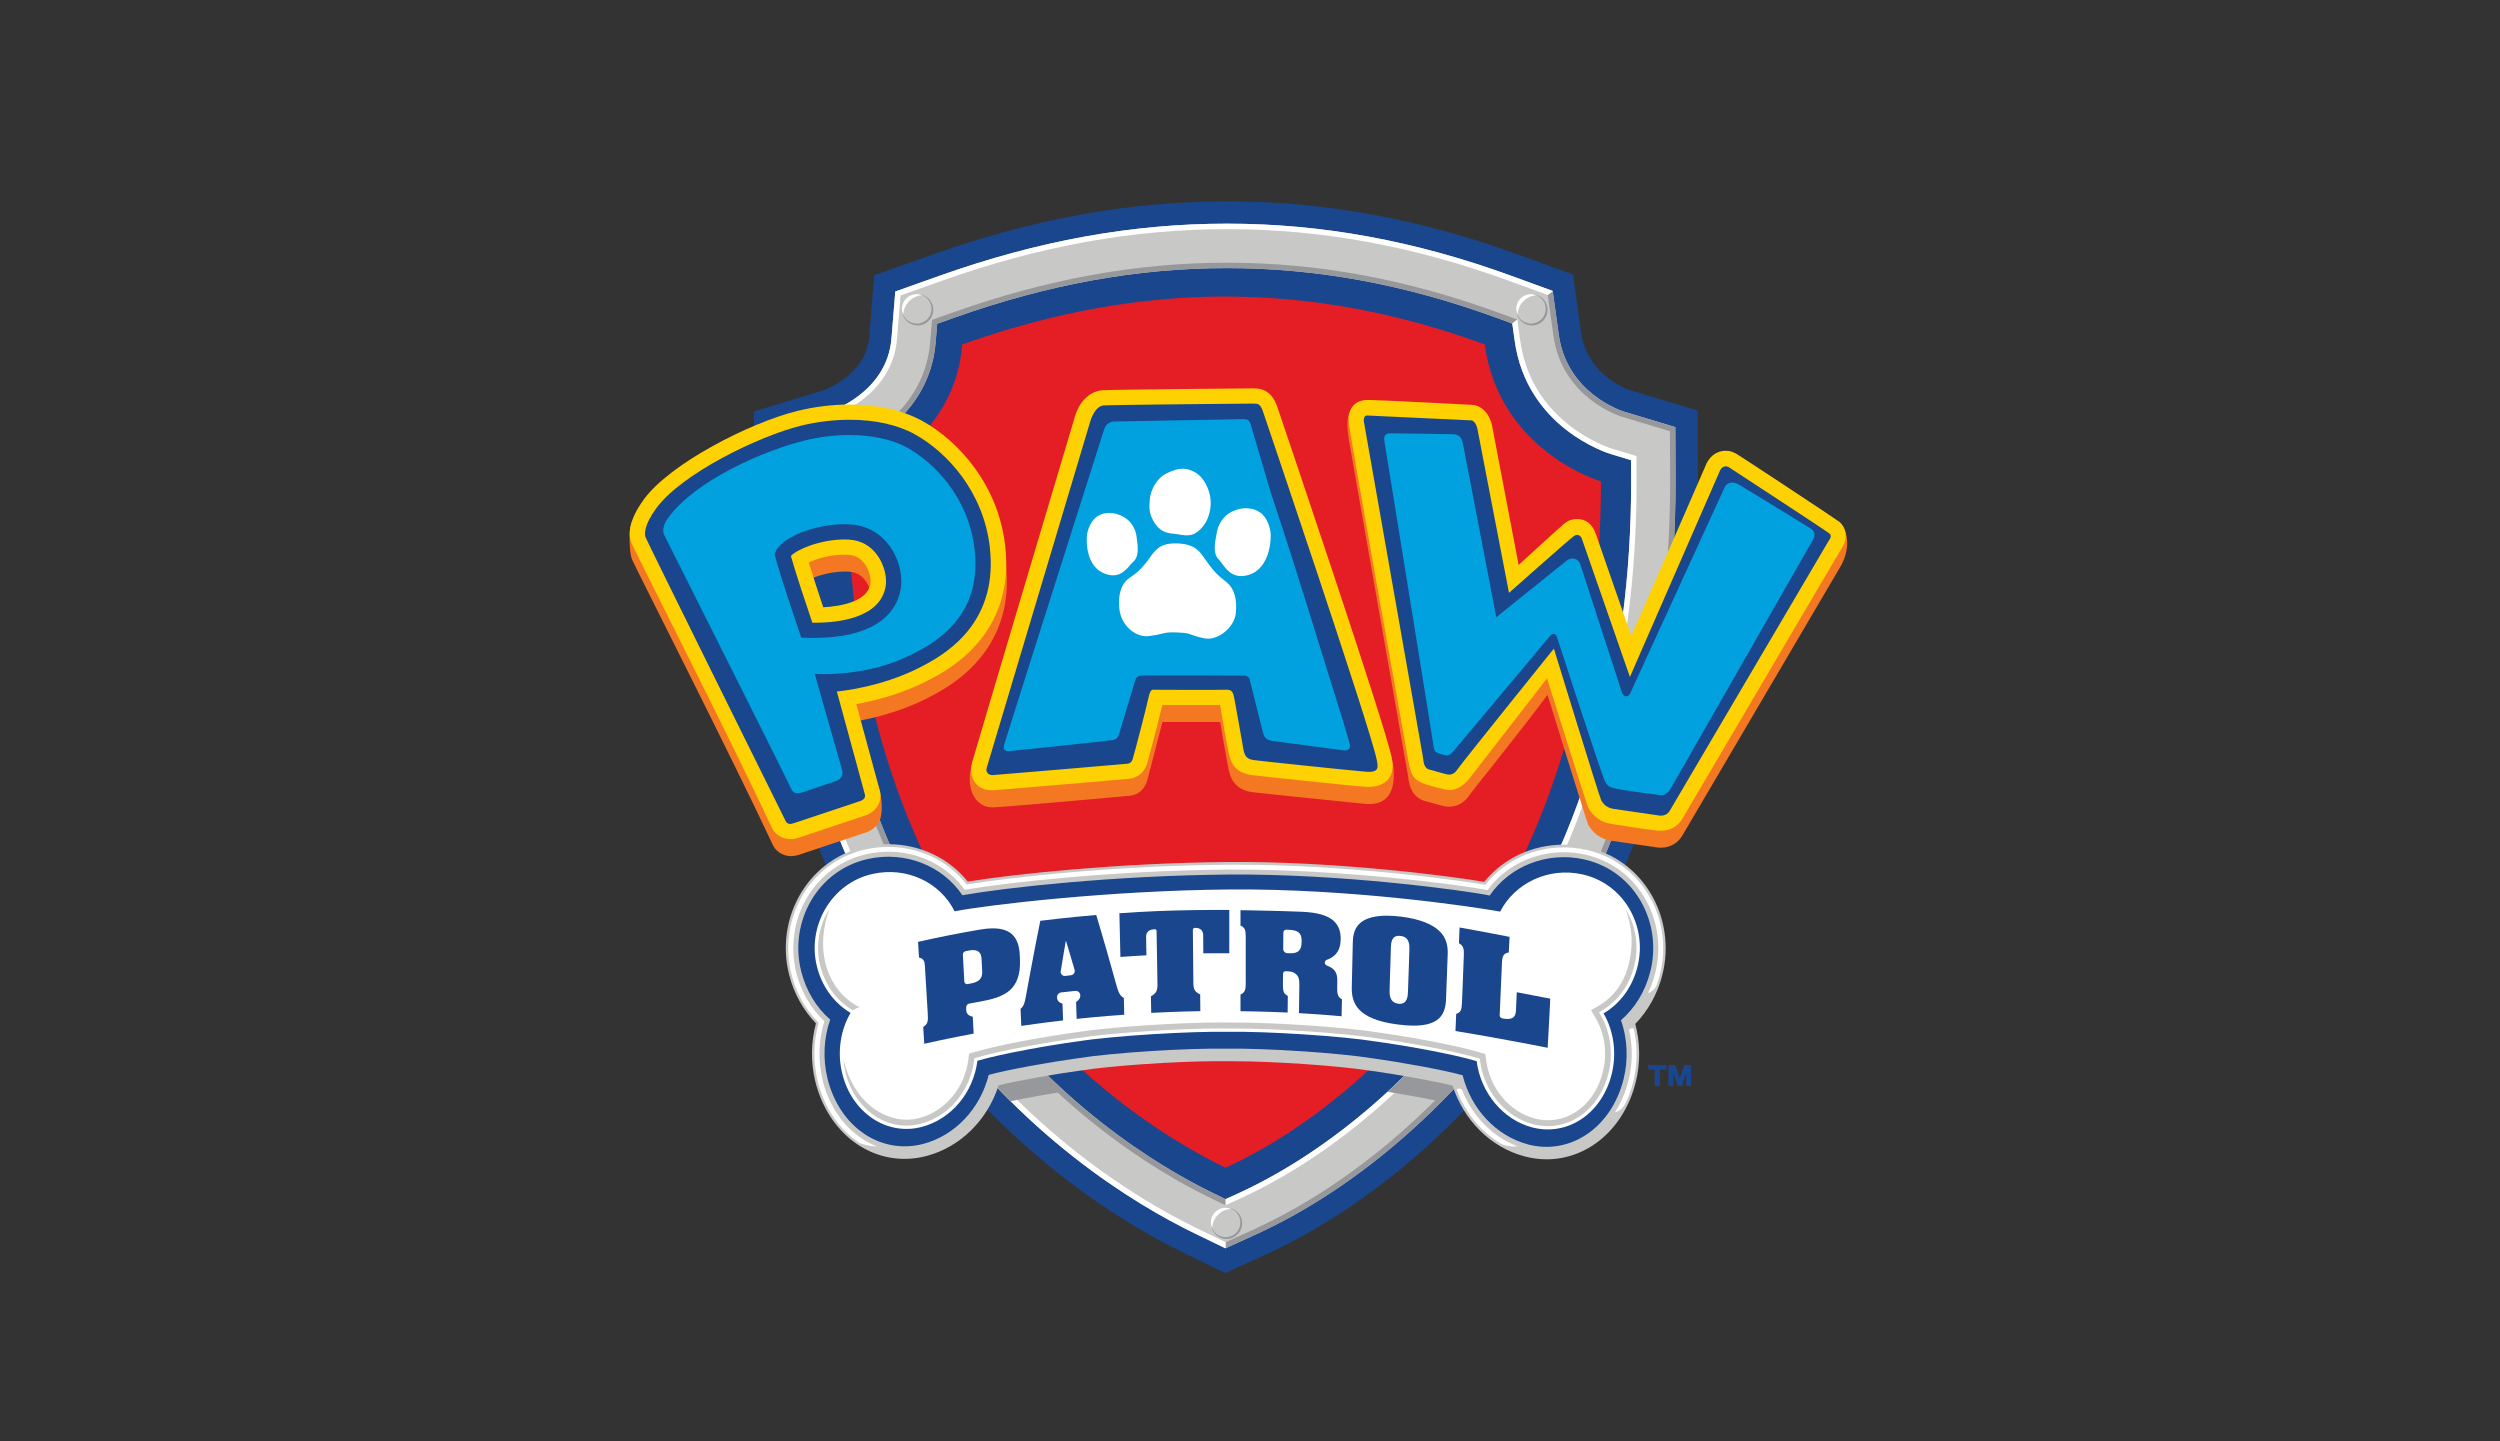 <?xml version="1.0" encoding="UTF-8"?><svg xmlns="http://www.w3.org/2000/svg" viewBox="0 0 392 226"><rect x="0" y="0" width="392" height="226" fill="#333333" stroke="none"/><defs><style>.cls-1,.cls-2{fill:none;}.cls-3,.cls-4,.cls-5,.cls-2{fill-rule:evenodd;}.cls-3,.cls-6{fill:#fff;}.cls-4{fill:#e51e25;}.cls-7{fill:#fed103;}.cls-8{fill:#f47721;}.cls-5,.cls-9{fill:#c8c8c7;}.cls-10{fill:#97989b;}.cls-11{fill:#00a1de;}.cls-12{fill:#19468c;}</style></defs><g id="BACKGROUND"><rect class="cls-1" width="392" height="226"/></g><g id="COLOR"><g id="_x37__SPOT_COLOR"><polygon class="cls-12" points="258.45 167.71 259.46 167.71 259.46 170.29 260.27 170.29 260.27 167.71 261.28 167.71 261.28 166.99 258.45 166.99 258.45 167.71"/><polygon class="cls-12" points="264.11 166.99 263.39 169.01 262.67 166.99 261.61 166.99 261.61 170.29 262.38 170.29 262.38 168.28 263.07 170.29 263.71 170.29 264.4 168.29 264.4 170.29 265.16 170.29 265.16 166.99 264.11 166.99"/><path class="cls-12" d="M185.79,196.54c-9.67-4.69-28.17-15.8-43.41-37.55-16.02-22.86-24.15-50.92-24.15-83.41v-11.07l10.6-3.22c.25-.08,6.96-2.3,7.47-8.5l.78-9.63,9.1-3.23c15.84-5.63,30.96-8.36,46.23-8.36s30.3,2.75,45.8,8.4l8.45,3.08,1.22,8.92c.96,7.02,7.49,9.13,7.77,9.22l10.53,3.18.06,11.05c0,31.75-7.89,59.5-23.46,82.48-11.56,17.07-27.69,31.2-44.26,38.79l-6.4,2.93-6.33-3.07Z"/><path class="cls-9" d="M192.16,195.74l-.04-.02-4.8-2.33c-9.36-4.54-27.28-15.31-42.07-36.41-15.6-22.26-23.52-49.64-23.52-81.39v-8.48l8.11-2.46c.38-.12,9.25-3.04,9.94-11.57l.6-7.37,6.97-2.48c15.46-5.49,30.19-8.16,45.05-8.16s29.49,2.68,44.6,8.19l6.47,2.36v.06s.94,6.76.94,6.76c1.26,9.22,9.84,11.97,10.2,12.09l8.08,2.44.04,8.46c0,31.03-7.69,58.11-22.86,80.5-11.21,16.55-26.82,30.24-42.81,37.56l-4.9,2.24ZM128.7,72.27v3.31c0,30.29,7.49,56.33,22.25,77.39,13.89,19.81,30.58,29.89,39.33,34.14l1.89.92,1.91-.87c14.87-6.8,29.5-19.61,40.02-35.14,14.37-21.21,21.66-46.97,21.66-76.55l-.02-3.31-3.17-.96c-.54-.16-13.2-4.12-15.08-17.81l-.37-2.66-2.53-.92c-14.33-5.23-28.14-7.77-42.21-7.77s-28.03,2.54-42.72,7.76l-2.72.97-.23,2.88c-1.08,13.21-14.3,17.5-14.86,17.67l-3.17.96Z"/><path class="cls-1" d="M187.69,192.61c-9.29-4.5-27.06-15.19-41.74-36.13-15.5-22.11-23.36-49.33-23.36-80.9v-7.84l7.5-2.28c.41-.13,9.81-3.23,10.55-12.32l.55-6.81,6.44-2.29c15.36-5.46,30-8.11,44.77-8.11s29.29,2.66,44.3,8.14l5.98,2.18.87,6.31c1.34,9.81,10.42,12.68,10.81,12.79l7.47,2.26.04,7.82c0,30.85-7.64,57.77-22.71,80.01-11.13,16.43-26.6,30.01-42.46,37.26l-4.53,2.07-4.48-2.17ZM192.4,41.18c-14.15,0-28.22,2.55-43.01,7.81l-3.25,1.15-.28,3.43c-1.03,12.64-13.72,16.75-14.26,16.92l-3.77,1.14v3.95c0,30.47,7.54,56.68,22.41,77.89,14.03,20.02,30.87,30.16,39.66,34.42l2.26,1.09,2.28-1.04c15.07-6.9,29.79-19.81,40.37-35.44,14.47-21.36,21.81-47.28,21.81-77.04l-.02-3.95-3.78-1.14c-.14-.04-3.36-1.02-6.75-3.68-4.37-3.43-6.97-7.94-7.72-13.42l-.44-3.18-3.01-1.1c-14.43-5.26-28.33-7.82-42.51-7.82Z"/><path class="cls-2" d="M190.78,186.09c-8.66-4.2-25.15-14.16-38.9-33.77-14.63-20.87-22.05-46.69-22.05-76.74v-2.46l2.36-.71c.58-.18,14.53-4.67,15.67-18.67l.17-2.14,2.02-.72c14.57-5.18,28.42-7.69,42.34-7.69s27.61,2.52,41.82,7.7l1.88.69.27,1.98c1.97,14.39,15.31,18.57,15.88,18.74l2.36.71v2.47c.01,29.35-7.21,54.88-21.45,75.9-10.4,15.35-24.87,28.02-39.55,34.74l-1.42.65-1.41-.68Z"/><path class="cls-4" d="M251.03,75.48c0,64.46-35.9,97.12-58.86,107.62-21.68-10.51-59.29-40.81-59.29-107.52,0,0,16.67-5.06,18.01-21.58,28.07-9.97,54.42-10.03,81.91,0,2.31,16.81,18.22,21.48,18.22,21.48Z"/><path class="cls-10" d="M192.16,195.74l4.9-2.24c16-7.32,31.6-21.01,42.81-37.56,15.17-22.39,22.86-49.47,22.86-80.5l-.04-8.46-8.08-2.44c-.37-.11-8.94-2.86-10.2-12.09l-.93-6.76v-.06s-.79.63-.79.63l.87,6.31c1.34,9.81,10.42,12.68,10.81,12.79l7.47,2.26.04,7.82c0,30.85-7.64,57.77-22.71,80.01-11.13,16.43-26.6,30.01-42.46,37.26l-4.53,2.07v.95Z"/><path class="cls-10" d="M237.14,50.73l-2.53-.92c-14.33-5.23-28.14-7.77-42.21-7.77s-28.03,2.54-42.72,7.76l-2.72.97-.23,2.88c-1.08,13.21-14.3,17.5-14.86,17.67l-3.17.96v3.31c0,30.29,7.49,56.33,22.25,77.39,13.89,19.81,30.58,29.89,39.33,34.14l1.89.92v.95s-2.27-1.09-2.27-1.09c-8.79-4.26-25.63-14.4-39.66-34.42-14.87-21.21-22.41-47.42-22.41-77.89v-3.95l3.77-1.14c.54-.17,13.23-4.28,14.26-16.92l.28-3.43,3.25-1.15c14.79-5.25,28.85-7.81,43.01-7.81s28.08,2.56,42.51,7.82l3.01,1.1-.78.63Z"/><circle class="cls-10" cx="240.21" cy="48.58" r="2.45"/><circle class="cls-9" cx="240.06" cy="48.43" r="2.31"/><path class="cls-6" d="M240.97,46.31c-.28-.12-.59-.19-.91-.19-1.27,0-2.31,1.03-2.31,2.31,0,.34.07.66.21.96,0-1.63,1.4-3.08,3.01-3.08Z"/><circle class="cls-10" cx="143.89" cy="48.58" r="2.45"/><circle class="cls-9" cx="143.75" cy="48.43" r="2.31"/><path class="cls-6" d="M144.65,46.31c-.28-.12-.59-.19-.91-.19-1.27,0-2.31,1.03-2.31,2.31,0,.34.07.66.21.96,0-1.63,1.4-3.08,3.01-3.08Z"/><circle class="cls-10" cx="192.32" cy="191.82" r="2.45"/><circle class="cls-9" cx="192.18" cy="191.68" r="2.31"/><path class="cls-6" d="M193.08,189.56c-.28-.12-.59-.19-.91-.19-1.27,0-2.31,1.03-2.31,2.31,0,.34.07.66.21.96,0-1.63,1.4-3.08,3.01-3.08Z"/><path class="cls-6" d="M192.16,188.98l2.28-1.04c15.07-6.9,29.79-19.81,40.37-35.44,14.47-21.36,21.81-47.28,21.81-77.04l-.02-3.95-3.78-1.14c-.14-.04-3.36-1.02-6.75-3.68-4.37-3.43-6.97-7.94-7.72-13.42l-.44-3.18-.78.63.37,2.66c1.88,13.69,14.54,17.65,15.08,17.81l3.17.96.02,3.31c0,29.58-7.29,55.34-21.66,76.55-10.52,15.52-25.15,28.33-40.02,35.14l-1.91.87v.95Z"/><path class="cls-6" d="M192.16,195.74l-.04-.02-4.8-2.33c-9.36-4.54-27.28-15.31-42.07-36.41-15.6-22.26-23.52-49.64-23.52-81.39v-8.48l8.11-2.46c.38-.12,9.25-3.04,9.94-11.57l.6-7.37,6.97-2.48c15.46-5.49,30.19-8.16,45.05-8.16s29.49,2.68,44.6,8.19l6.47,2.36v.06s-.78.57-.78.57l-5.98-2.18c-15.01-5.48-29.51-8.14-44.3-8.14s-29.41,2.65-44.77,8.11l-6.44,2.29-.55,6.81c-.74,9.09-10.14,12.19-10.55,12.32l-7.5,2.28v7.84c0,31.57,7.86,58.79,23.36,80.9,14.68,20.94,32.46,31.62,41.74,36.13l4.48,2.17v.95Z"/><path class="cls-10" d="M224.08,164.68c-2.09,2.28-4.27,4.46-6.51,6.52,2.78.44,5.98,1.02,8.46,1.55,1.92-1.93,3.78-3.94,5.57-6.02-.02-.12-.04-.23-.05-.35-1.9-.56-4.66-1.17-7.46-1.7Z"/><path class="cls-10" d="M153.15,167.02c1.76,2.01,3.54,3.89,5.32,5.65,2.51-.53,5.72-1.1,8.48-1.53-2.16-1.96-4.35-4.11-6.52-6.45-2.7.52-5.33,1.09-7.17,1.63-.03.23-.07.47-.11.7Z"/><path class="cls-9" d="M242.5,181.78c-1.16,0-2.34-.16-3.49-.47-5.26-1.41-9.48-5.61-11.25-11.09-3.2-.77-8.92-1.79-12.7-2.31-.02,0-.03,0-.05,0-4.89-.79-15.22-1.51-21.67-1.51-.31,0-.61,0-.9,0-.02,0-.04,0-.06,0-.39,0-.81-.01-1.25-.01-6.6,0-16.99.71-21.8,1.49-.02,0-.03,0-.05,0-3.75.51-9.47,1.52-12.69,2.29-1.76,5.47-6,9.67-11.28,11.08-1.15.31-2.31.46-3.47.46-6.6,0-12.23-4.9-14.01-12.18-.72-2.98-.68-6.15.11-9.07-2.01-2.07-3.49-4.76-4.22-7.68-1.11-4.39-.39-9.1,1.97-12.92,2.27-3.67,5.83-6.19,10.01-7.1,1.18-.26,2.39-.39,3.59-.39,4.93,0,9.5,2.17,12.46,5.86,7.57-1.22,23.64-2.91,40.73-3.07,16.68-.15,34.62,2.16,40.25,3.11,2.99-3.68,7.56-5.83,12.46-5.83,1.2,0,2.41.13,3.59.39,4.17.91,7.7,3.44,9.95,7.1,2.35,3.83,3.05,8.55,1.92,12.95-.73,2.91-2.22,5.59-4.24,7.67.78,2.92.82,6.09.09,9.06-1.79,7.28-7.42,12.17-14.01,12.17"/><path class="cls-12" d="M239.52,179.42c-4.87-1.31-8.83-5.45-10.18-10.82-3-.84-9.8-2.06-14-2.64-5.44-.88-16.89-1.61-22.91-1.53-6.21-.11-17.95.62-23.4,1.5-4.19.57-11,1.78-14,2.61-1.35,5.36-5.31,9.5-10.22,10.81-6.65,1.77-13.19-2.57-15.07-10.29-.73-3.03-.59-6.28.44-9.18-2.18-1.89-3.79-4.54-4.55-7.57-1.95-7.71,2.52-15.89,10.5-17.63,5.84-1.28,11.68,1.09,14.77,5.69,6.89-1.21,23.8-3.08,41.61-3.24,17.82-.16,37.18,2.49,41.07,3.29,3.14-4.59,8.99-6.95,14.78-5.67,7.97,1.75,12.38,9.93,10.39,17.65-.76,3.03-2.39,5.67-4.58,7.57,1.02,2.91,1.16,6.15.42,9.18-1.9,7.72-8.44,12.06-15.08,10.28"/><path class="cls-3" d="M153.26,166.33c-.64,5.03-4.12,9.16-8.72,10.37-5.5,1.45-11.03-2.22-12.51-8.5-.75-3.2-.28-6.61,1.34-9.38-2.6-1.54-4.53-4.16-5.3-7.37-1.52-6.27,2.31-13,8.77-14.42,5.38-1.19,10.6,1.35,12.84,5.86,5.28-1.01,24.1-3.25,43.04-3.42,18.96-.17,38.05,2.67,42.51,3.47,2.28-4.46,7.57-7.02,12.87-5.84,6.53,1.45,10.25,8.1,8.67,14.44-.78,3.2-2.72,5.83-5.33,7.36,1.61,2.77,2.06,6.18,1.31,9.38-1.51,6.34-6.97,9.96-12.53,8.49-4.53-1.2-8.04-5.39-8.68-10.38-3.93-1.17-11.48-2.49-15.66-3.06-5.68-.91-17.38-1.63-23.23-1.54-5.86-.11-18.04.6-23.72,1.51-4.19.56-11.74,1.88-15.67,3.03"/><path class="cls-6" d="M255.43,161.43c.59,2.57.58,5.32-.06,7.91-.46,1.87-1.19,3.57-2.14,5.05.64-.08,1.35-.75,1.68-1.46.5-1.06.91-2.2,1.2-3.41.66-2.71.68-5.54.07-8.24-.29-.09-.61-.03-.75.14Z"/><path class="cls-6" d="M237.98,179.76c-3.96-1.5-7.15-4.76-8.77-8.95-.26-.17-.6-.15-.81.02,1.35,3.65,3.8,6.62,6.91,8.48.45.27,1.34.51,2.67.44Z"/><path class="cls-6" d="M128.97,169.26c-.73-3.01-.62-6.23.29-9.13-2.11-1.98-3.67-4.67-4.4-7.62-1.03-4.09-.36-8.47,1.84-12.02,2.1-3.4,5.39-5.73,9.27-6.58,1.1-.24,2.22-.36,3.34-.36,4.81,0,9.24,2.22,11.96,5.96,7.2-1.22,23.66-3.01,41.24-3.16.52,0,1.05,0,1.57,0,16.02,0,33.85,2.21,39.16,3.21,2.75-3.73,7.19-5.93,11.97-5.93,1.12,0,2.24.12,3.33.37,3.86.85,7.13,3.18,9.21,6.57,2.19,3.56,2.84,7.95,1.78,12.05-.27,1.07-.65,2.11-1.13,3.09.32-.01,1.12-.59,1.37-1.26.19-.53.36-1.08.5-1.64,1.11-4.3.43-8.91-1.87-12.64-2.19-3.57-5.64-6.03-9.7-6.92-1.15-.25-2.33-.38-3.5-.38-4.78,0-9.21,2.07-12.15,5.69l-.15.18-.23-.04c-5.12-.86-22.04-3.11-38.58-3.11-.54,0-1.07,0-1.61,0-18.12.16-34.09,2-40.67,3.06l-.23.04-.14-.18c-2.91-3.63-7.34-5.71-12.15-5.71-1.17,0-2.35.13-3.51.38-4.08.89-7.54,3.35-9.76,6.92-2.31,3.73-3.01,8.33-1.93,12.61.71,2.86,2.14,5.45,4.12,7.5l.16.16-.06.22c-.78,2.88-.82,5.95-.11,8.87,1.05,4.28,3.45,7.72,6.6,9.77,1.15.43,2.21.53,2.76.55-4.12-1.58-7.37-5.41-8.61-10.5Z"/><path class="cls-5" d="M254.89,142.53c1.62,2.62,2.12,5.86,1.37,8.88-.74,3.05-2.55,5.54-5.08,7.04l-.45.27.26.46c1.52,2.63,1.98,5.91,1.25,8.99-1.2,5.03-5.03,8.41-9.53,8.41h0c-.78,0-1.57-.1-2.35-.31-4.34-1.15-7.67-5.14-8.29-9.93l-.04-.34-.33-.1c-4.01-1.19-11.62-2.52-15.74-3.08-5.52-.89-16.34-1.55-22.32-1.55-.34,0-.67,0-.98,0-.4,0-.84-.01-1.3-.01-6.14,0-17.07.65-22.5,1.53-4.11.55-11.71,1.87-15.75,3.05l-.33.1-.04.34c-.61,4.78-3.95,8.77-8.33,9.92-.75.2-1.51.3-2.27.3-3.15,0-6.03-1.71-7.87-4.44-.78-1.15-1.37-2.49-1.71-3.96-.15-.65-.25-1.3-.3-1.96,1.61,6.73,6.25,9.42,9.88,9.43.68,0,1.37-.09,2.04-.27,4.01-1.06,7.09-4.73,7.65-9.14l.12-.95.92-.27c4.07-1.2,11.73-2.52,15.87-3.08,5.48-.88,16.47-1.54,22.64-1.54.46,0,.9,0,1.3.01.31,0,.64,0,.98,0,6.01,0,16.89.67,22.46,1.56,4.15.57,11.82,1.9,15.87,3.11l.91.27.12.94c.57,4.42,3.63,8.1,7.61,9.16.7.19,1.41.28,2.11.28h0c4.06,0,7.53-3.09,8.62-7.69.68-2.86.26-5.89-1.15-8.31l-.73-1.25,1.25-.73c1.45-.85,2.64-2.07,3.49-3.54.51-.89.91-1.86,1.16-2.92.69-2.78.67-5.42-.47-8.65Z"/><path class="cls-5" d="M130.05,142.49c-1.65,2.64-2.18,5.86-1.46,8.84.73,3.04,2.52,5.54,5.05,7.03l.09.05c.45-.34,1.03-.47,1.03-.47l-.65-.38c-1.44-.85-2.63-2.07-3.47-3.54-.51-.88-2.9-4.98-.59-11.53Z"/><path class="cls-1" d="M144.49,163.68c-.06-1-.1-1.59-.16-2.62l-.02-.25.21-.14c.56-.37.59-.58.52-1.76l-.31-5.14-.15-2.47c-.06-.53-.19-.64-.59-.74l-.31-.08-.02-.31c-.06-.96-.09-1.52-.15-2.46l-.02-.37.36-.08c.81-.18,1.6-.35,2.43-.53.75-.16,1.49-.31,2.25-.46.75-.15,1.49-.29,2.25-.43.87-.16,1.73-.31,2.61-.47.88-.15,1.63-.22,2.29-.22.31,0,.6.02.87.05,1.13.13,1.98.51,2.61,1.18.72.77,1.11,1.87,1.17,3.37l.03.68c.05,1.22-.08,2.28-.38,3.15-.29.83-.74,1.51-1.37,2.06-.56.49-1.27.88-2.17,1.2-.74.26-1.6.47-2.78.68-.28.05-.49.08-.68.12-.28.05-.53.09-.88.15-.11.02-.18.07-.18.24,0,.13,0,.49.07.63.08.15.21.27.63.37l.31.07.02.32c.05,1.02.09,1.62.14,2.65l.02.38-.37.07c-.9.17-1.75.33-2.65.5-.85.17-1.64.33-2.48.51-.89.19-1.72.37-2.6.56l-.49.11-.03-.5ZM152.61,149.4c-.15,0-.32.02-.52.05-.21.04-.35.06-.51.09-.1.02-.17.11-.16.21.04.76.22,4.03.22,4.03,0,.04,0,.08.01.09.07-.01.15-.03.23-.05h.01c.12-.03.25-.05.36-.07.88-.18,1.38-.47,1.33-1.43l-.1-1.97c-.04-.79-.38-.95-.88-.95Z"/><path class="cls-1" d="M159.71,160.87c-.05-1.02-.07-1.61-.12-2.66v-.2s.14-.14.14-.14c.42-.39.52-.68.7-1.68.2-1.12.4-2.2.61-3.31.18-.95.35-1.87.53-2.81.18-.94.35-1.85.53-2.77.2-1.03.4-2.01.6-3.01l.06-.3.31-.04c1.02-.13,1.98-.24,3.03-.35.94-.1,1.82-.19,2.77-.29,1.02-.1,1.97-.19,3-.27l.35-.03.1.33c.28.92.55,1.82.83,2.77.25.86.5,1.7.75,2.57.25.88.5,1.73.74,2.61.28,1.01.57,2.02.86,3.08.32,1.12.54,1.51.92,1.69l.25.11.07,3.32-.41.03c-.86.06-1.67.12-2.54.19-.82.07-1.58.13-2.39.21-.87.08-1.67.16-2.52.25l-.46.05-.11-3.34.19-.13c.23-.15.36-.3.43-.45,0,0,.04-.08.04-.21,0-.08-.02-.15-.07-.21-.06-.06-.13-.09-.21-.09-.01,0-.02,0-.03,0-.81.08-1.36.14-2.18.24-.16.02-.29.15-.29.31,0,.08.01.16.04.23.06.17.23.3.5.37l.31.08s.07,1.93.1,2.95v.4s-.38.05-.38.05c-.76.09-1.47.17-2.23.27-.73.09-1.4.18-2.12.28-.76.1-1.45.2-2.2.31l-.47.07-.02-.48ZM167.23,149.33c-.19,1.13-.42,2.46-.47,2.88-.01.1.02.19.08.27.06.07.16.12.25.12.01,0,.03,0,.04,0,.18-.02.35-.04.54-.06.12-.01.23-.08.29-.18.07-.1.09-.22.06-.34-.1-.38-.47-1.62-.79-2.68Z"/><path class="cls-1" d="M180.02,155.98l.23-.13c.65-.36.82-.66.81-1.46l-.09-5.57-.04-2.68c-.16.02-.23.03-.25.04-.39.1-.54.32-.53.74l.06,3.27-.42.02c-.7.04-1.33.07-2.05.12-.71.04-1.33.09-2.03.14l-.45.03-.18-7.71.41-.03c1.11-.08,2.12-.14,3.08-.2.96-.05,1.9-.1,2.88-.14.89-.04,1.77-.07,2.68-.09.89-.02,1.77-.04,2.68-.06.95-.01,1.89-.02,2.88-.03.28,0,.56,0,.84,0,.72,0,1.47,0,2.21,0h.43s.01,7.66.01,7.66h-.43c-.48,0-.9,0-1.29,0-.26,0-.5,0-.74,0-.51,0-1.16,0-2.03.01h-.43s-.02-3.26-.02-3.26c0-.43-.18-.64-.6-.71-.02,0-.07,0-.17-.01l.07,8.24c0,.82.16,1.08.82,1.38l.25.11.02,3.32h-.43c-.88.02-1.71.04-2.61.07-.84.03-1.62.05-2.47.09-.89.04-1.72.08-2.61.12l-.45.02-.06-3.34Z"/><path class="cls-1" d="M210.32,159.78c-.71-.06-1.38-.12-2.11-.18-.7-.05-1.35-.1-2.04-.15-1.04-.07-1.86-.12-2.51-.16l-.41-.02v-.41c.01-.43.04-1.9.05-2.95l.02-1.6c0-.69-.11-1.17-.7-1.43-.21-.09-.4-.12-1.01-.15v1.72c-.02.96.08,1.11.53,1.36l.23.12-.03,3.31-.45-.02c-.84-.04-1.64-.07-2.5-.1-.81-.03-1.56-.05-2.37-.07-.86-.02-1.66-.03-2.51-.04h-.43v-3.31l.25-.11c.41-.19.56-.35.57-1.31v-7.44c0-.95-.13-1.09-.56-1.29l-.25-.11v-3.12s.44,0,.44,0c.79.01,1.55.02,2.4.04.73.02,1.47.03,2.25.05.73.02,1.47.04,2.25.06.83.03,1.69.05,2.62.09,1.35.05,2.45.2,3.36.48,1.06.32,1.85.8,2.39,1.47.61.74.89,1.66.86,2.83-.02,1.08-.3,1.91-.85,2.55-.4.46-.92.8-1.6,1.05-.02,0-.03.02-.03.04,0,.02.01.04.03.04.61.24,1.03.51,1.33.85.42.48.61,1.11.59,2.03l-.02.88c-.02,1.1.11,1.36.51,1.56l.25.12s-.04,1.9-.06,2.91v.46s-.47-.04-.47-.04ZM202.21,149.03s.07,0,.1,0c1.05,0,1.34-.3,1.35-1.4.01-1.04-.23-1.31-1.32-1.41-.04,0-.17-.01-.52-.03h0c-.09,0-.16.07-.16.16l-.02,2.45c0,.12.09.21.2.21h.37Z"/><path class="cls-1" d="M221.67,161.25c-.76,0-1.61-.06-2.55-.19-1.59-.21-2.87-.51-3.93-.93-.99-.39-1.75-.87-2.33-1.47-.52-.53-.88-1.15-1.1-1.87-.18-.6-.26-1.27-.24-2.05l.16-7.03c.02-.76.13-1.39.34-1.93.26-.66.66-1.18,1.22-1.59.63-.46,1.45-.77,2.46-.93.53-.08,1.12-.13,1.74-.13.7,0,1.47.05,2.3.16,1.56.2,2.9.53,4.01.98.99.41,1.78.91,2.37,1.51.53.54.89,1.15,1.1,1.86.17.59.25,1.24.22,2-.03.85-.06,1.58-.09,2.26l-.09,2.32c-.03.74-.06,1.53-.09,2.48-.03.78-.15,1.44-.37,1.99-.27.67-.67,1.2-1.24,1.61-.62.44-1.45.73-2.45.87-.43.06-.91.09-1.42.09ZM219.36,147.16c-.6,0-.81.35-.84,1.45-.03.86-.05,1.58-.07,2.25,0,0-.11,3.47-.13,4.28-.03,1.08.11,1.69.97,1.8.07,0,.13.01.2.01h0c.59,0,.81-.38.85-1.52.03-.88.05-1.61.08-2.3l.07-1.99c.02-.67.05-1.39.07-2.25.03-1.04-.11-1.63-.98-1.74-.07,0-.14-.01-.2-.01Z"/><path class="cls-1" d="M242.57,164.72c-1.06-.21-2.04-.4-3.02-.59-.98-.19-1.91-.36-2.83-.53-.93-.17-1.81-.33-2.69-.49-.97-.17-1.89-.34-2.83-.5-1.05-.18-2.06-.35-3.06-.51l-.38-.06.02-.38c.05-1.03.07-1.63.11-2.68v-.3s.3-.09.3-.09c.41-.13.56-.26.6-1.23.04-1.03.08-1.89.11-2.68l.09-2.32c.03-.79.06-1.62.1-2.62.04-1-.1-1.17-.56-1.46l-.21-.13v-.25c.05-.99.07-1.55.12-2.47l.02-.49.48.09c1.09.19,1.98.36,2.63.48.8.15,1.57.3,2.51.47.81.15,1.67.32,2.7.52l.37.07-.02.37c-.05.97-.08,1.54-.12,2.45l-.02.35-.35.05c-.42.06-.66.15-.71,1.14-.05,1.11-.09,2.05-.13,2.93,0,0-.08,1.92-.11,2.59-.04.81-.07,1.67-.12,2.69,0,.07.05.13.12.14.16.03.29.04.34.05.13.01.25.02.35.02.71,0,.85-.3.87-.92.05-1.13.08-1.74.13-2.76l.03-.6.49.09c1.01.19,1.8.35,2.59.5l3.02.58-.02.37c-.05.99-.09,1.83-.13,2.62-.04.84-.09,1.62-.13,2.47-.04.65-.09,1.53-.15,2.61l-.03.49-.48-.09Z"/><path class="cls-12" d="M144.92,163.65c-.06-1-.1-1.59-.16-2.62.73-.48.79-.87.71-2.15l-.31-5.14c-.04-.74-.15-2.48-.15-2.48h0c-.07-.68-.3-.97-.91-1.12-.06-.96-.09-1.52-.15-2.46.81-.18,1.6-.35,2.42-.53.75-.16,1.48-.31,2.24-.46.75-.15,1.48-.29,2.24-.43.87-.16,1.72-.31,2.61-.47.85-.15,1.58-.22,2.22-.22.29,0,.57.01.82.04,1.02.12,1.79.46,2.34,1.04.65.69,1,1.7,1.06,3.09l.03.68c.05,1.17-.07,2.18-.36,2.99-.27.76-.68,1.37-1.25,1.88-.52.45-1.19.82-2.03,1.12-.72.25-1.55.45-2.71.66-.27.05-.49.08-.68.12-.29.05-.53.09-.88.16-.34.06-.53.3-.53.66,0,.31.01.62.12.82.17.34.48.49.92.59.05,1.02.09,1.62.14,2.65-.9.17-1.75.33-2.66.51-.85.17-1.64.33-2.48.51-.89.19-1.72.37-2.6.57ZM152.61,148.97c-.18,0-.37.02-.6.06-.21.04-.48.1-.61.12-.25.05-.44.28-.42.54.03.62.22,4.11.22,4.11.03.47.32.51.41.51h0s.05,0,.08,0c.08-.01.17-.03.27-.05.12-.02.25-.05.37-.07,1.23-.25,1.73-.81,1.68-1.88l-.1-1.97c-.05-.91-.47-1.36-1.31-1.36Z"/><path class="cls-12" d="M160.14,160.86c-.05-1.02-.07-1.61-.12-2.66.53-.48.64-.89.83-1.92.2-1.12.4-2.2.61-3.31.17-.94.35-1.86.53-2.81.18-.93.35-1.84.53-2.77.2-1.02.4-2.01.6-3.01,1.02-.13,1.98-.24,3.02-.35.94-.1,1.81-.19,2.76-.29,1.01-.1,1.97-.19,2.99-.27.28.91.55,1.82.82,2.77.25.85.49,1.69.75,2.57.25.87.49,1.72.74,2.61.29,1.02.57,2.02.86,3.08.32,1.12.58,1.7,1.16,1.97l.06,2.64c-.86.06-1.68.12-2.54.19-.82.07-1.58.13-2.4.21-.86.08-1.67.16-2.52.25-.03-1.02-.05-1.61-.09-2.64.29-.2.48-.41.58-.64.02-.04.07-.17.08-.35.01-.2-.05-.39-.19-.53-.14-.15-.33-.23-.53-.23-.02,0-.05,0-.07,0-.81.08-1.37.14-2.19.24-.38.04-.67.36-.67.74,0,.13.02.25.06.37.08.23.28.51.8.65.04,1.02.06,1.61.09,2.63-.76.09-1.47.17-2.23.27-.73.09-1.4.18-2.12.28-.75.1-1.46.2-2.2.31ZM166.31,152.3c-.02.19.03.37.16.51.12.14.3.22.49.22h0s.05,0,.07,0c.15-.02.74-.09.89-.11.19-.02.37-.12.48-.28.11-.16.15-.36.1-.55-.15-.57-1.37-4.62-1.37-4.62,0,0-.72,4.18-.81,4.83Z"/><path class="cls-12" d="M180.46,156.23c.8-.44,1.04-.89,1.03-1.84l-.09-5.57-.05-2.86c0-.15-.12-.25-.28-.25-.01,0-.12,0-.14,0-.17.02-.29.04-.37.06-.58.15-.86.55-.85,1.16l.05,2.86c-.71.04-1.33.07-2.05.12-.71.04-1.33.09-2.03.14l-.16-6.85c1.11-.08,2.12-.14,3.07-.2.95-.05,1.89-.1,2.88-.14.89-.04,1.76-.07,2.68-.09.89-.02,1.76-.04,2.68-.06.95-.01,1.89-.02,2.87-.03.27,0,.55,0,.84,0,.72,0,1.46,0,2.21,0v6.79c-.47,0-.89,0-1.28,0-.26,0-.5,0-.75,0-.52,0-1.16,0-2.04.01l-.02-2.84c0-.64-.34-1.03-.96-1.13-.05,0-.12-.01-.21-.02,0,0-.14,0-.14,0-.09,0-.16.03-.22.09-.06.06-.09.14-.09.23l.08,8.35c0,.97.25,1.39,1.07,1.77l.02,2.62c-.88.02-1.72.04-2.62.06-.84.03-1.63.05-2.47.09-.89.04-1.72.08-2.61.12l-.05-2.63Z"/><path class="cls-12" d="M210.36,159.35c-.71-.06-1.39-.12-2.12-.18-.7-.05-1.35-.1-2.05-.15-1.04-.07-1.87-.12-2.51-.16,0-.52.03-1.94.04-2.96l.02-1.6c0-.69-.1-1.46-.96-1.83-.29-.12-.54-.16-1.17-.19,0,0-.01,0-.02,0-.23,0-.41.18-.41.41l-.02,1.73c0,.99.09,1.37.77,1.74l-.03,2.61c-.84-.04-1.65-.07-2.5-.1-.81-.03-1.57-.05-2.38-.07-.86-.02-1.66-.03-2.51-.04v-2.61c.64-.29.82-.68.82-1.7v-7.44c0-1.02-.16-1.38-.82-1.68v-2.41c.79.01,1.56.02,2.39.04.74.02,1.47.03,2.25.05.74.02,1.47.04,2.25.06.84.03,1.69.05,2.62.09,1.31.05,2.37.2,3.25.46.98.3,1.7.73,2.18,1.33.54.65.79,1.49.77,2.55-.02.97-.26,1.72-.75,2.28-.35.4-.81.7-1.42.92-.19.07-.31.24-.32.44,0,.2.12.38.31.45.54.21.91.44,1.17.73.35.4.5.93.48,1.74l-.02.88c-.02,1.07.09,1.63.75,1.95-.02,1.03-.03,1.62-.06,2.63ZM201.71,145.76c-.26,0-.48.21-.48.48l-.02,2.57c0,.35.27.63.62.65h.38s.07.02.11.02c1.28,0,1.76-.49,1.78-1.82.01-1.27-.4-1.72-1.7-1.85-.11-.01-.35-.02-.54-.03,0,0-.13,0-.14,0Z"/><path class="cls-12" d="M221.67,160.82c-.74,0-1.58-.06-2.5-.18-1.55-.2-2.8-.5-3.82-.91-.93-.37-1.64-.82-2.18-1.37-.47-.48-.8-1.04-.99-1.69-.17-.55-.24-1.18-.22-1.91l.16-7.03c.02-.71.12-1.29.31-1.78.23-.58.58-1.04,1.07-1.4.57-.42,1.33-.7,2.27-.85.51-.08,1.07-.12,1.68-.12.68,0,1.44.05,2.24.15,1.52.19,2.83.51,3.9.95.93.38,1.68.86,2.22,1.42.48.49.8,1.04.99,1.68.16.54.23,1.15.2,1.86-.04.92-.06,1.69-.09,2.42l-.08,2.15c-.03.74-.06,1.53-.09,2.48-.03.74-.14,1.34-.34,1.85-.24.6-.59,1.06-1.09,1.41-.56.4-1.32.67-2.26.79-.41.05-.88.08-1.37.08ZM219.36,146.73c-1.21,0-1.25,1.22-1.27,1.87-.03.86-.05,1.58-.07,2.25,0,0-.11,3.47-.13,4.28-.02.72-.06,2.06,1.35,2.25.09.01.17.02.25.02,1.21,0,1.25-1.26,1.28-1.93.03-.88.05-1.62.08-2.3l.07-1.98c.02-.67.05-1.39.07-2.25.02-.7.07-2-1.36-2.18-.09-.01-.18-.02-.26-.02Z"/><path class="cls-12" d="M242.65,164.29c-1.05-.21-2.04-.4-3.02-.59-.98-.19-1.91-.36-2.83-.53-.93-.17-1.81-.33-2.69-.49-.97-.17-1.89-.34-2.83-.5-1.05-.18-2.06-.35-3.06-.52.05-1.03.07-1.63.11-2.68.71-.22.86-.65.9-1.63.04-1.03.08-1.89.11-2.68l.09-2.32c.03-.79.06-1.62.1-2.62.04-1.05-.1-1.43-.77-1.84.04-.99.06-1.55.1-2.46,1.08.19,1.97.36,2.63.48.8.15,1.57.29,2.51.47.81.15,1.67.32,2.7.52-.05.93-.08,1.49-.12,2.45-.76.11-1.03.52-1.07,1.55-.05,1.11-.09,2.05-.13,2.93,0,0-.08,1.92-.11,2.59-.04.81-.08,1.84-.12,2.75-.01.26.17.48.43.52.11.02.34.05.42.06.15.01.28.02.4.02.87,0,1.26-.4,1.3-1.33.05-1.15.08-1.77.13-2.83v-.03c1.01.19,1.8.35,2.59.5l2.66.51c-.05.99-.09,1.83-.13,2.62-.04.84-.09,1.62-.13,2.47-.04.66-.09,1.53-.15,2.61Z"/><polygon class="cls-12" points="130.03 88.63 130.7 96.03 128 96.31 125.89 89.62 130.03 88.63"/><path class="cls-8" d="M288.41,82.48c-1.66-.9-1.5-.26-1.5-.26l.21,1.37c-2.19-1.48-7.16-4.75-14.83-9.76-.03-.02-.07-.04-.09-.06-.21-.12-.8-.42-1.58-.42h-.06c-1.2.01-2.24.67-2.87,1.81-.03.06-.07.14-.1.2l-11.75,27.16-5.82-16.74c-.45-.82-1.38-1.67-2.7-1.69h-.06c-.59,0-1.18.19-1.72.54,0,0-.01,0-.02.01-.05.03-.09.06-.14.1-.45.33-5.63,5.2-7.23,6.5l-4.18-21.72c-.29-1.65-1.4-3.33-3.28-3.4l-15.73-.74c-.59-.84-1.33-1.92-1.33-2.08,0-.27-1.42.09-2.05,1.41-.62,1.32-.11,3.97-.11,3.97,0,.08,0,.16.02.24,0,0,.01.08.02.1.08.44,9.21,52.3,9.3,52.82,0,.03,0,.07.01.12.3,2.64,1.71,3.48,2.9,3.72,2.49.71,2.79.75,2.98.78.13.02.29.03.49.03h.07c1.26-.01,2.38-.66,3.15-1.81.51-.76,7.95-9.93,12.24-15.73,0,0,6.18,19.99,6.37,20.34.77,1.41,2.02,2.29,3.62,2.54l7.2,1.05c.22.04.44.04.54.04h.08c1.39-.01,2.59-.69,3.3-1.85,0,0,24.31-41.35,24.83-42.24,1.33-2.3,1.26-4.65.54-6.01-.62-1.16-.73-.35-.73-.35Z"/><path class="cls-8" d="M218.22,118.86c-.37-1.67-1.47-2.62-1.47-2.62,0,0-15.92-48.21-16.51-49.94,0-.02-.01-.03-.02-.05-.66-1.8-1.77-2.65-3.48-2.7h-.12c-.17,0-22.11.19-23.74.3-2.29.16-3.69,2.33-4.2,4.16-.13.43-2.01,6.73-4.59,15.36-3.1,10.36-7.26,24.3-9.68,32.39-.67,1.01-1.48,2.14-2.04,4.15-1.06,3.81.62,6.81,3.39,6.68,2.77-.12,20.28-1.7,21.33-1.81.96-.1,2.31-.54,2.88-2.7s2.3-8.87,2.3-8.87h9.05s.91,5.37,1.33,7.45c.41,2.07,1.58,3.23,3.63,3.54.81.12,13.42,1.41,17.72,1.84,5.16.51,4.81-4.59,4.23-7.17Z"/><path class="cls-8" d="M157.74,88.31c-1.09-9.71-7.38-16.49-12.9-19.59-3.06-1.72-7.03-2.63-11.48-2.63-2.72,0-5.57.35-8.22,1.01-7.44,1.85-19.95,8.24-24.05,13.87-.41.56-.75,1.09-1.03,1.58l-.49-1.06s-.4-.05-.59.6c-.18.64-.32,1.44-.25,3.13.04,1.06.14,1.62.2,1.89.04.23.1.43.17.61.3.81,15.99,31.7,22.04,44.69.41.93,1.44,1.83,2.9,1.83.42,0,.86-.08,1.3-.23.66-.22,9.89-3.29,10.45-3.48,1.39-.48,2.27-1.57,2.38-2.82.07-.41.12-1.03.06-1.92-.12-1.68-.58-2.69-.58-2.69l-.47.23-2.79-10.26c2.72-.49,7.03-1.54,11.16-3.67l.19-.1c3.37-1.71,5.96-3.7,7.93-6.1,3.35-4.06,4.71-9.07,4.06-14.88M136.62,94.18c-.48,2.83-4.62,3.54-7.4,3.69-.71-2.12-1.61-4.84-2.28-7.03,1.22-.55,3.3-1.22,5.59-1.22.39,0,.74.02,1.02.07.88.14,1.61.61,2.18,1.4.84,1.16.99,2.51.89,3.09"/><path class="cls-7" d="M259.85,130.24c-1.96-.2-7.2-1.05-7.2-1.05-1.6-.25-2.84-1.12-3.62-2.54-.19-.35-6.46-20.28-6.46-20.28,0,0-11.07,14.31-12.15,15.67s-2.37,2.05-3.71,1.77c-.66-.14-2.07-.46-2.98-.77-1.75-.62-2.41-.95-2.9-3.72s-9.11-50.69-9.33-53.05,1.09-3.56,2.91-3.56,16.29.76,16.29.76c1.87.07,2.99,1.75,3.28,3.4l4.14,21.71s6.65-6.07,7.1-6.43,1.03-.79,2.18-.76,2.22.61,2.82,2.33c.6,1.71,5.57,16.01,5.57,16.01l11.79-27.04c.03-.06.06-.14.1-.2.62-1.14,1.67-1.8,2.87-1.81h.06c.78,0,1.24.25,1.67.48s15.73,10.32,16.12,10.65c.58.5.94,1.22,1,2,.07,1.01-.38,1.83-.71,2.29,0,0-24.91,42.31-24.92,42.32-.71,1.16-1.96,2.01-3.92,1.81Z"/><path class="cls-7" d="M152.9,122.74c-.56-.81-.82-1.83-.46-3.22s16-53.84,16.13-54.28c.51-1.82,2.01-3.89,4.3-4.05,1.63-.11,23.57-.3,23.74-.3h.12c1.71.05,2.82.91,3.48,2.71,0,.02,0,.03.02.05.7,2.06,17.14,50.52,17.96,55.06l.03.15c.15.8.4,2.13-.52,3.29-.66.84-1.93,1.35-3.71,1.22s-16.91-1.71-17.72-1.84c-2.05-.31-3.14-1.18-3.63-3.55-.42-2.03-1.04-5.83-1.33-7.44-2.13.02-6.74,0-9.05,0-.49,2.08-2.1,8.24-2.29,8.85v.02c-.58,2.15-2.06,2.61-2.89,2.7-1.04.11-20.06,1.72-21.16,1.79s-2.31-.16-3.01-1.18Z"/><path class="cls-7" d="M123.91,131.57c-1.45,0-2.49-.9-2.9-1.83-6.06-12.99-21.74-43.88-22.04-44.69-.45-1.22-.47-3.37,1.99-6.75,4.1-5.62,16.61-12.02,24.05-13.86,2.66-.66,5.5-1.01,8.23-1.01,4.45,0,8.41.91,11.48,2.63,5.52,3.1,11.82,9.88,12.9,19.59.65,5.81-.72,10.81-4.06,14.88-1.97,2.4-4.57,4.39-7.93,6.1l-.19.1c-4.14,2.14-8.44,3.18-11.17,3.67l3.66,13.47c.5,1.7-.44,3.38-2.26,4-.56.19-9.79,3.26-10.45,3.48-.44.15-.87.23-1.3.23M126.81,88.19c.67,2.2,1.57,4.91,2.28,7.03,2.78-.16,6.92-.87,7.4-3.69.1-.58-.06-1.93-.89-3.09-.57-.79-1.3-1.26-2.18-1.4-.28-.05-.63-.07-1.02-.07-2.29,0-4.37.67-5.59,1.22"/><path class="cls-12" d="M213.83,65.96s9.22,52.37,9.3,52.82c.09.51.05,1.75,1.12,1.92,0,0,2.41.69,2.73.74.32.04.95.08,1.51-.75.73-1.09,15.16-18.99,15.16-18.99,0,0,7.15,23.3,7.42,23.79.27.49.8,1.16,1.91,1.34l7.22,1.05s1.04.18,1.59-.71l24.97-42.41s.59-.68.13-1.08c-.46-.4-15.85-10.45-15.85-10.45,0,0-.8-.45-1.31.48l-14.16,32.44-7.57-21.78s-.4-.85-1.18-.34c-.02.01-.04.02-.05.04-.81.59-10.16,8.89-10.16,8.89l-4.93-25.61s-.24-1.42-1.06-1.44l-16.28-.76s-.51-.07-.5.84"/><path class="cls-12" d="M215.86,119.1c-.78-4.33-17.87-54.71-17.87-54.71-.38-1.03-.74-1.1-1.36-1.11-.46,0-22.09.19-23.55.29-1.46.1-2.11,2.46-2.11,2.46,0,0-16,53.52-16.25,54.36-.26.84.5,1.17.88,1.15.38-.02,20.25-1.69,21.2-1.79.73-.08.81-.79.91-1.11.19-.59,2.15-8.09,2.34-9.11.2-1.02.45-1.39.74-1.38.29.01,10.47.05,11.44,0,.97-.05,1.13.44,1.31,1.35.18.91,1.08,6.01,1.45,8.11.22,1.23.83,1.45,1.61,1.57.79.12,14.62,1.58,17.55,1.82,2.21.18,1.92-.76,1.72-1.89"/><path class="cls-12" d="M155.22,85.92c-.99-8.82-6.69-14.97-11.7-17.78-2.7-1.52-6.26-2.32-10.29-2.32-2.53,0-5.17.32-7.64.93-6.69,1.66-18.74,7.54-22.69,12.95-1.95,2.67-1.85,4.06-1.68,4.53.3.81,21.99,44.55,21.99,44.55,0,0,.26.66,1.21.31,0,0,9.89-3.29,10.45-3.48.59-.2.89-.59.73-1.09l-4.38-16.09s6.8-.57,13.08-3.81c.02,0,.04-.02.05-.03.05-.03.1-.05.16-.08,3.05-1.55,5.41-3.35,7.17-5.48,2.92-3.55,4.11-7.96,3.53-13.11M127.38,97.65c-.86-2.53-2.54-7.54-3.37-10.47.93-1.03,4.63-2.59,8.4-2.59.52,0,1,.03,1.41.1,1.91.31,3.09,1.46,3.74,2.36,1.2,1.66,1.52,3.64,1.31,4.88-.84,4.98-7.37,5.72-11.18,5.72-.1,0-.2,0-.3,0"/><path class="cls-11" d="M133.23,68.21c-2.38,0-4.81.31-7.06.86-6.41,1.59-17.09,6.22-21.36,12.08,0,0-1.13,1.33-.72,2.62,0,0,18.94,37.69,19.43,38.8.57,1.27.8,1.83,1.49,1.83.25,0,.56-.07.97-.21,1.54-.52,5.14-1.74,5.14-1.74,0,0,1.33-.41.9-1.79l-4.27-14.99s.51.04,1.37.04c2.32,0,7.21-.27,11.96-2.24,6.53-2.71,12.85-7.37,11.74-17.27-.95-8.49-6.62-13.79-10.5-15.97-2.48-1.39-5.74-2.01-9.11-2.01M127.68,100.03c-.66,0-1.34-.02-2.04-.06,0,0-3.2-9.26-4.18-13.02.7-2.81,6.63-4.76,10.95-4.76.64,0,1.25.04,1.8.13,5.33.87,7.63,6.43,7.03,9.99-.78,4.61-5.11,7.71-13.55,7.71"/><path class="cls-11" d="M157.52,117.57c-.21-.24-.14-.53,0-1.03.3-1.06,15.34-48.38,15.49-48.85.14-.52.47-1.58,1.77-1.6,1.3-.02,19.47-.37,20.12-.37s.99.12,1.18.76l3.15,10.66c.03.08,2.98,8.94,5.73,17.83.88,2.85,1.85,5.94,2.76,8.87,1.98,6.34,3.69,11.82,3.9,12.73.09.38.06.66-.08.85-.16.22-.48.29-.95.23-2.36-.32-10.19-1.36-11.05-1.47-1.13-.15-1.36-.73-1.52-1.37-.13-.56-2.04-8.14-2.06-8.22-.08-.38-.41-.65-.79-.65-1.9-.02-12.05-.06-16.2-.01-.5,0-.85.29-.98.79-.02.07-2.01,6.7-2.31,7.69-.28.96-.41,1.49-1.18,1.63-.49.09-15.78,1.72-16.16,1.73-.31.01-.61.05-.82-.19Z"/><path class="cls-11" d="M260.19,124.66c-.56-.06-4.17-.54-5.97-.84-1.79-.3-2.13-.46-2.59-1.36s-7.2-21.63-7.48-22.5c-.12-.38-.31-.57-.54-.56-.21,0-.41.14-.63.4-.39.46-14.53,17.32-14.99,17.88-.52.62-.83.87-1.44.73-.56-.13-.73-.21-1.2-.38-.41-.15-.52-.54-.61-1.3-.09-.78-7.49-46.41-7.63-47.32-.08-.53-.13-.95.09-1.19.13-.14.31-.28.79-.28,1.13,0,8.99.13,9.76.14,1.36.02,1.5.76,1.74,2.01s5.13,26.69,5.13,26.69c0,0,10.33-8.31,11.01-8.86.73-.59,1.81-.49,2.17.59.42,1.27,6.19,19.12,6.53,20.08.27.76.99.78,1.3.09.36-.78,14.51-31.62,14.78-32.24s1.09-1.18,2.36-.4,10.52,6.42,11.11,6.81c.72.48.8,1.07.37,1.82s-22.18,38.79-22.18,38.79c-.59,1.09-1.2,1.29-1.86,1.21Z"/><path class="cls-6" d="M192.31,91.28l-.23-.19c-1.11-.9-1.45-1.17-2.48-2.52-.22-.29-.42-.57-.61-.85-.93-1.34-1.66-2.4-4.36-2.51-2.67-.11-3.44.97-4.34,2.23-.2.29-.41.58-.65.87-1.01,1.21-1.23,1.37-2.26,2.11l-.34.24c-1.23.89-1.74,2.5-1.53,4.77.25,2.59,2.39,4.33,4.23,4.33.15,0,.3,0,.44-.03,1.09-.14,1.63-.27,2.06-.38.6-.15.95-.24,2.37-.18,1.41.06,1.67.15,2.18.34.37.14.86.32,1.96.56.22.05.44.07.67.07,1.99,0,4.16-1.98,4.36-4,.23-2.25-.27-3.9-1.48-4.88Z"/><path class="cls-6" d="M199.25,83.9c-.02-.96-.47-2.7-1.65-3.54-1.19-.85-2.9-.9-4.47-.12-1.24.61-2.12,1.86-2.35,3.34-.02.13-.05.28-.08.45-.19.99-.51,2.65.27,3.54.26.29.48.58.69.86.46.61.89,1.19,1.63,1.58.39.21.84.32,1.34.32.69,0,1.44-.21,2.06-.58,1.95-1.16,2.59-3.88,2.56-5.85Z"/><path class="cls-6" d="M184.05,83.69c.21.02.46.06.71.1.41.07.88.15,1.33.15.53,0,.97-.11,1.32-.32,2.15-1.31,2.77-4.16,2.26-6.17-.2-.77-.82-2.64-2.4-3.46-.66-.34-1.25-.5-1.85-.5-.74,0-1.52.24-2.62.8-1.48.76-2.44,2.66-2.52,4.07,0,.11-.01.21-.02.33-.06.81-.13,1.74.62,3.04.85,1.48,1.83,1.85,3.15,1.96Z"/><path class="cls-6" d="M177.12,88.69c.21-.24.43-.48.69-.73.78-.75.6-2.29.48-3.2-.02-.16-.04-.3-.05-.41-.12-1.36-.84-2.57-1.94-3.23-.77-.46-1.59-.7-2.37-.7-.64,0-1.22.16-1.75.47-1.14.67-1.67,2.22-1.75,3.1-.16,1.8.25,4.32,1.96,5.52.62.44,1.41.7,2.12.7.36,0,.69-.06,1-.19.71-.3,1.14-.79,1.61-1.31Z"/><path class="cls-6" d="M191.82,91.62l-.22-.18c-1.11-.9-1.44-1.17-2.47-2.51-.22-.29-.42-.57-.6-.84-.87-1.25-1.49-2.16-3.91-2.26-2.36-.09-3.02.82-3.87,1.99-.2.28-.41.57-.65.86-1.01,1.22-1.25,1.39-2.26,2.12l-.33.24c-1.07.78-1.52,2.21-1.32,4.27.17,1.82,1.74,3.84,3.71,3.84.13,0,.25,0,.38-.02,1.03-.13,1.54-.26,1.94-.36.47-.12.81-.21,1.64-.21.22,0,.47,0,.77.02,1.43.06,1.72.16,2.24.36.34.12.81.3,1.85.53.18.04.37.06.56.06,1.75,0,3.65-1.74,3.84-3.52.21-2.04-.22-3.52-1.29-4.38Z"/><path class="cls-6" d="M198.73,83.96c-.02-.85-.41-2.39-1.43-3.11-.54-.39-1.2-.59-1.91-.59-.65,0-1.35.17-2.02.5-1.09.54-1.86,1.64-2.06,2.95-.02.13-.05.28-.08.45-.17.89-.46,2.38.17,3.09.26.3.48.58.69.86.43.58.81,1.08,1.45,1.42.32.17.7.26,1.11.26.6,0,1.25-.18,1.79-.5,1.74-1.03,2.32-3.51,2.28-5.33Z"/><path class="cls-6" d="M184.1,83.11c.22.02.46.06.72.1.4.07.82.13,1.23.13.44,0,.79-.08,1.08-.25,1.92-1.17,2.47-3.73,2.01-5.55-.18-.69-.74-2.38-2.12-3.09-.58-.3-1.09-.44-1.61-.44-.65,0-1.35.22-2.35.73-1.31.67-2.16,2.36-2.22,3.61,0,.11-.01.22-.02.32-.06.77-.11,1.56.55,2.73.74,1.29,1.56,1.6,2.74,1.7Z"/><path class="cls-6" d="M176.75,88.41c.21-.24.42-.48.69-.73.62-.59.45-1.96.35-2.77-.02-.16-.04-.3-.05-.41-.1-1.2-.73-2.25-1.69-2.82-.69-.41-1.41-.62-2.09-.62-.54,0-1.05.13-1.49.4-.97.58-1.43,1.93-1.5,2.7-.15,1.64.21,3.93,1.74,4.99.54.38,1.22.6,1.82.6.29,0,.57-.05.81-.16.61-.26.98-.68,1.41-1.17Z"/></g></g></svg>